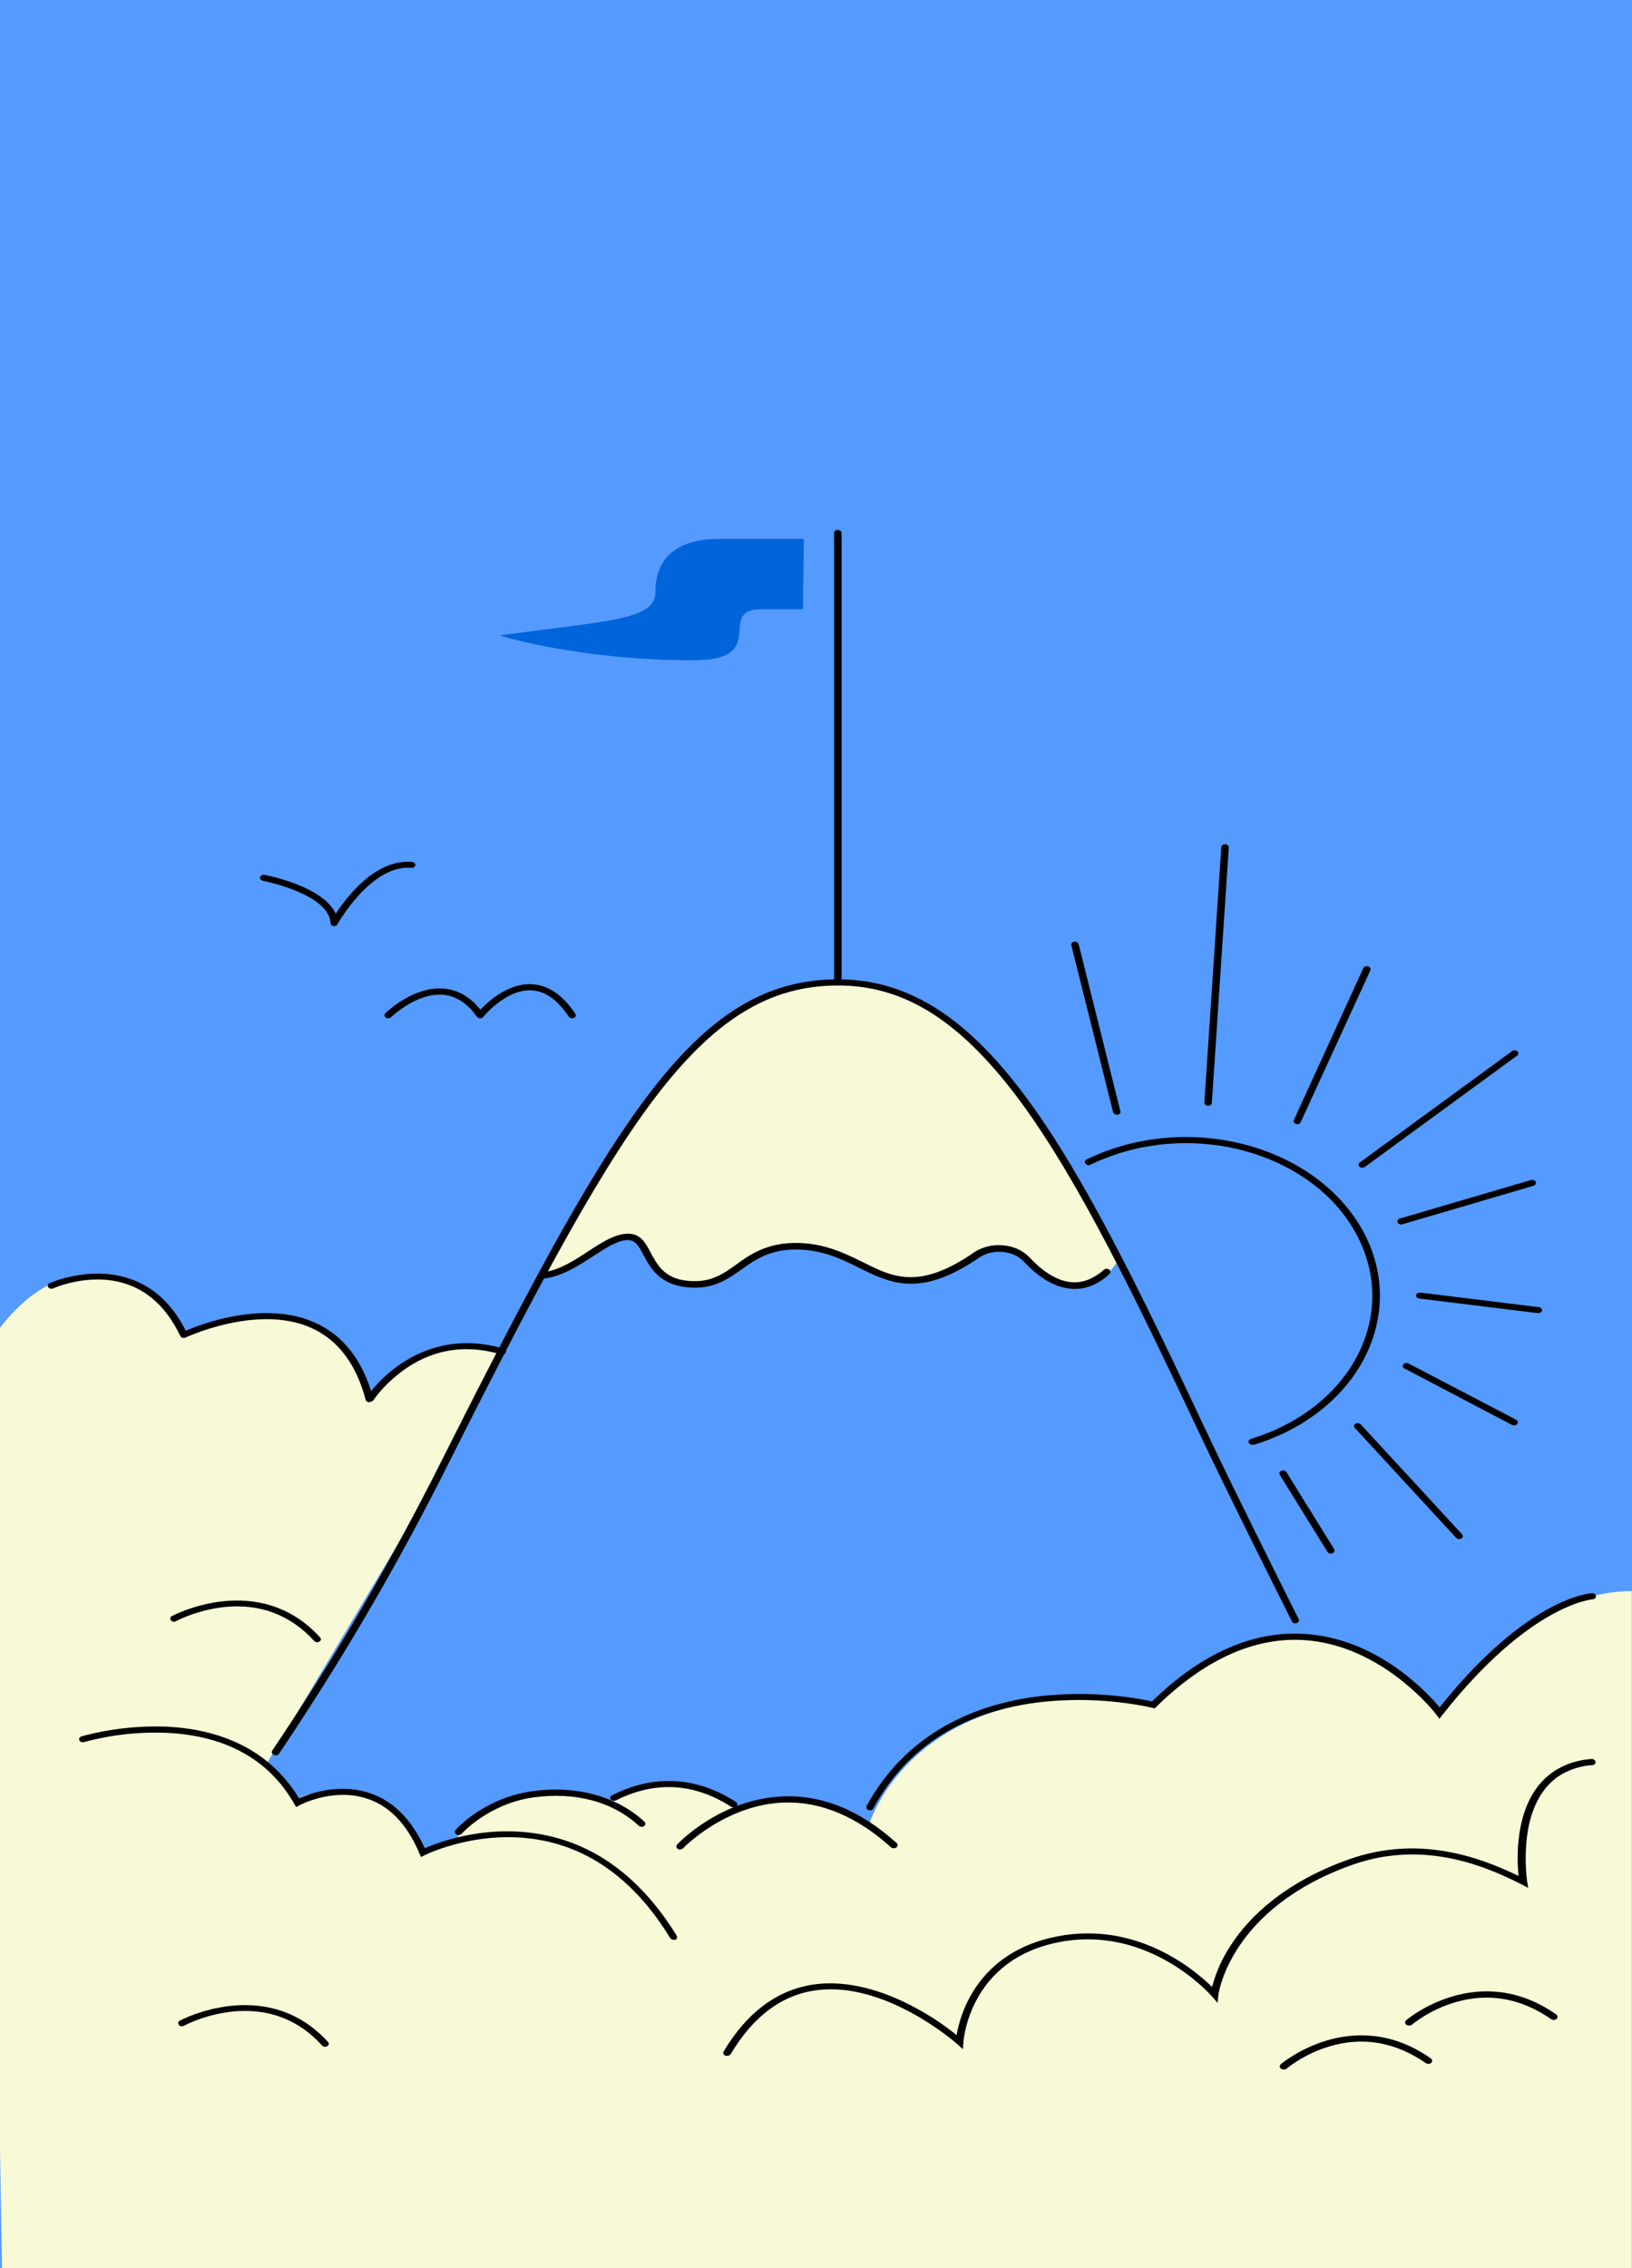 <?xml version="1.0" encoding="utf-8"?>
<!-- Generator: Adobe Illustrator 25.0.1, SVG Export Plug-In . SVG Version: 6.00 Build 0)  -->
<svg version="1.1" id="Layer_1" xmlns="http://www.w3.org/2000/svg" xmlns:xlink="http://www.w3.org/1999/xlink" x="0px" y="0px"
	 viewBox="0 0 742.3 1031.5" style="enable-background:new 0 0 742.3 1031.5;" xml:space="preserve">
<style type="text/css">
	.st0{fill:#559AFF;}
	.st1{fill:#F8F9D7;}
	.st2{fill:#0064DB;}
</style>
<g id="Layer_2_1_">
	<g id="Layer_1-2">
		<rect y="0" class="st0" width="742.3" height="1031.5"/>
		<path class="st1" d="M-6,612.7c0,0,24.9-45.2,62.1-30c24.4,10,27.5,24.4,27.5,24.4s30.4-14.9,52-7.9c25.3,8.3,32.4,37,32.4,37
			s16.6-30.2,59.9-23.2c0,0-8.8,25-29.5,59.9c-20.7,34.9-77.9,130.6-77.9,130.6l13.7,13c0,0,17.4-7.6,34.1,0.3s24,25.6,24,25.6
			l15.3-5.7c0,0,6.8-20.3,46.8-21.3c40-1,23.4,3.5,23.4,3.5s5.9-7.9,27.7-7.2c21.9,0.7,32.6,11.1,32.6,11.1s25.2-12.9,51.9,4.7
			c0,0,19.8-37.2,60.6-50.4s73.9-1.6,73.9-1.6s11.2-26.2,58.1-30.8c45.3-4.5,72.1,34.5,72.1,34.5s35.3-55,87.5-55.6v307.9H0.9
			L-6,612.7z"/>
		<path class="st1" d="M246.5,578.1c0,0,62.2-131.1,127-131.8s101.9,62,116.6,91.8c14.7,29.7,19.3,33.5,19.3,33.5
			s-7.3,16.4-24.1,12.6c-16.8-3.8-17.9-16.1-30.1-16.1s-22,15.6-42.8,14.7s-24.8-15.9-49.1-16c-24.3-0.1-31.7,20.4-50.9,17.2
			S297.8,564,286,562.8C274.3,561.6,259.3,585.5,246.5,578.1z"/>
		<path class="st2" d="M365.6,245.1h-38.5c-18.4,0-29,8-29,24.2c0,12.6-20.6,12.9-70.9,19.7c0,0,35.8,11.3,88.3,11.3
			c35.1,0,9.7-23.2,30.9-23.2h18.8L365.6,245.1z"/>
		<path class="st0" d="M593.8,744.1c0,0-37.6-2.8-69.2,31.4c0,0-28.6-7.7-63.8,0.6c-52.9,12.5-65.4,53.3-65.4,53.3
			s-27.5-19.7-60-7.5c0,0-23.1-21.1-57.6-3.1c0,0-19.9-10-49.5,0.3c-9.5,3.3-16.9,9.6-20.7,17.5l-12.2,4.4c0,0-3,1.9-9.1-9.2
			s-15.6-17.8-34.9-16.9c-16.5,0.7-16,3.7-15.5,4.6l-12.2-15.2l-3.2-0.7c0,0,62.8-102.9,84.8-143.4c15.4-28.4,29.9-56.2,43.9-81.9
			c9.3-2.4,17.9-6.3,25.3-11.5c22-16.1,17.3,16,40.7,17.2c21.7,1.1,23.4-21.2,57.3-16.7c20.7,2.8,35.9,25.8,58.3,11.4
			c22.4-14.5,26.8-14.7,43.1-0.8c11.6,9.9,24.9,6.5,34.8-1.6C540.3,638,593.8,744.1,593.8,744.1z"/>
		<path d="M125.3,798.3c-0.3,0-0.6-0.1-0.8-0.2c-0.8-0.4-1.1-1.2-0.7-1.9c27.1-40.1,51.4-81.5,73-123.8
			c39.3-78.1,69.3-136.2,97.2-173.3c28.3-37.7,54.4-53.7,87.2-53.7c67.3,0,107.5,78.1,167.4,205.4c11.3,24,32.5,66.5,42.1,85.6
			c0.4,0.7-0.1,1.5-0.9,1.8c-0.9,0.3-1.9,0-2.2-0.8c-9.6-19.1-30.8-61.6-42.1-85.6c-28.7-60.9-54.6-114.3-80.9-150.2
			c-27.2-37-52.9-53.4-83.4-53.4c-31.5,0-56.7,15.7-84.3,52.4c-27.7,37-57.7,95-96.9,172.9c-21.6,42.4-46,83.9-73.1,124.1
			C126.5,798.1,125.9,798.4,125.3,798.3z"/>
		<path d="M306.3,882.2c-0.6,0-1.2-0.3-1.5-0.8c-14.6-23.9-33.3-38.7-55.5-43.8c-29.7-6.9-55.7,5.9-56,6.1l-1.8,0.9l-0.7-1.6
			c-5.8-13.8-14.3-22.4-25.3-25.4c-14.7-4.2-29.1,3.3-29.2,3.4l-1.6,0.9l-0.8-1.4c-11.5-20.2-31.1-31.1-58.1-32.4
			c-12.7-0.5-25.4,0.9-37.5,4.2c-0.9,0.3-1.9-0.1-2.2-0.8c0,0,0,0,0,0c-0.3-0.7,0.1-1.5,1-1.8c12.5-3.4,25.7-4.9,38.8-4.4
			c19.1,0.9,44.9,7.3,60.1,32.6c4.4-2,17.1-6.7,30.5-2.9c11.5,3.2,20.5,11.9,26.7,25.6c6.6-2.9,29.9-11.8,56.9-5.5
			c23.2,5.4,42.6,20.7,57.7,45.3c0.4,0.7,0.1,1.5-0.7,1.9c0,0,0,0,0,0C306.8,882.2,306.5,882.2,306.3,882.2z"/>
		<path d="M330.6,935c-0.3,0-0.5-0.1-0.7-0.1c-0.8-0.3-1.2-1.1-0.8-1.8c0,0,0,0,0,0c10.9-18.3,25.1-28.6,42.2-30.7
			c13.8-1.6,29.6,2.2,45.9,11.2c6.4,3.5,12.4,7.5,17.9,12c1.6-9.4,9.4-37.8,45.7-44.9c36.3-7.1,62.6,15.2,70.5,23
			c1.8-6.9,4.8-13.5,9-19.7c7.7-11.6,23.1-27.6,53.1-38.3c31.2-11.1,58.6-1.6,77.3,7.5c-0.8-7.9-1.7-30.2,11.1-43.4
			c5.3-5.6,13.3-9.2,22-9.8c0.9-0.1,1.8,0.5,1.9,1.3c0.1,0.8-0.6,1.5-1.5,1.5c-7.7,0.5-14.9,3.7-19.6,8.7
			c-14.5,14.9-10,43.9-10,44.2l0.5,2.9l-3.1-1.6c-18-9.2-45.6-20-77.1-8.8c-55.5,19.8-60.6,58.5-60.7,58.9l-0.4,3.8l-2.7-3.1
			c-0.3-0.3-28.3-32.5-69.4-24.5s-43.4,45-43.5,45.4L438,932l-2.8-2.5c-0.3-0.3-32-28.2-63.3-24.4c-15.9,1.9-29.2,11.7-39.6,29.2
			C331.9,934.8,331.3,935,330.6,935z"/>
		<path d="M395.8,823.3c-0.2,0-0.5,0-0.7-0.1c-0.9-0.3-1.2-1.1-0.9-1.9c19.9-36.3,54.5-47.2,80-50c16.6-1.7,33.5-0.9,49.8,2.5
			c22.4-21.8,45.7-32.1,69.1-30.7c33.1,1.9,55.8,26.4,61.7,33.4c39.9-49.9,68.2-51.9,69.4-51.9c0.9,0,1.7,0.6,1.7,1.4
			c0,0.7-0.6,1.3-1.5,1.4l0,0c-0.3,0-28.6,2.2-68.2,52.4l-1.5,1.9l-1.4-1.9c-0.2-0.3-24.4-31.8-60.5-33.9
			c-22.4-1.3-45,8.9-66.9,30.4l-0.7,0.7l-1.1-0.3c-16.2-3.5-33-4.4-49.6-2.7c-35.8,3.9-61.7,20.1-77.2,48.3
			C397.1,823,396.5,823.4,395.8,823.3z"/>
		<path d="M167.9,637.7h-0.2c-0.7-0.1-1.3-0.5-1.4-1.1c-4.6-17.5-13.9-28.8-27.5-33.8c-24-8.7-54.1,5.4-54.4,5.5
			c-0.8,0.4-1.8,0.2-2.3-0.5c-0.1-0.1-0.1-0.1-0.1-0.2c-6-12.6-14.6-20.7-25.7-24c-16-4.8-31.8,2.2-31.9,2.3
			c-0.8,0.4-1.8,0.3-2.4-0.4c-0.5-0.6-0.3-1.5,0.5-1.9c0.1,0,0.2-0.1,0.3-0.1c0.7-0.3,17.3-7.6,34.7-2.4c11.6,3.4,20.7,11.6,27,24.1
			c5.5-2.3,11.2-4.2,17.2-5.6c14.6-3.4,27.9-3.2,38.5,0.7c13.8,5,23.4,15.9,28.6,32.4c3.8-4.7,8.4-9,13.8-12.6
			c9.7-6.5,25.6-12.9,46.5-6.7c0.9,0.3,1.3,1.1,1,1.8c0,0,0,0,0,0c-0.3,0.7-1.3,1.1-2.2,0.8c-15.5-4.6-30-2.6-43,6.2
			c-6.1,4.2-11.3,9.2-15.2,14.8C169.1,637.4,168.5,637.7,167.9,637.7z"/>
		<path d="M508,507c-0.8,0-1.5-0.5-1.7-1.1l-19-76c-0.2-0.8,0.4-1.5,1.3-1.6s1.8,0.3,2,1.1l19,76c0.2,0.8-0.4,1.5-1.3,1.6
			c0,0,0,0,0,0L508,507z"/>
		<path d="M549.5,502.9L549.5,502.9c-1,0-1.7-0.7-1.7-1.5l7.7-116.1c0.1-0.8,0.9-1.4,1.8-1.3c0.9,0,1.7,0.7,1.6,1.5l0,0l-7.7,116.1
			C551.2,502.3,550.4,502.9,549.5,502.9z"/>
		<path d="M590.1,511.3c-0.2,0-0.4,0-0.6-0.1c-0.9-0.3-1.3-1.1-1-1.8l31.6-69.1c0.3-0.7,1.3-1.1,2.2-0.8c0.9,0.3,1.3,1.1,1,1.8
			l-31.7,69.1C591.4,510.9,590.8,511.3,590.1,511.3z"/>
		<path d="M619.6,531.1c-0.9,0-1.7-0.6-1.7-1.4c0-0.4,0.2-0.8,0.6-1l69.2-50.6c0.7-0.5,1.7-0.6,2.4,0c0.7,0.5,0.7,1.4,0,2
			c-0.1,0-0.1,0.1-0.2,0.1l-69.2,50.6C620.4,530.9,620,531.1,619.6,531.1z"/>
		<path d="M637.3,556.9c-0.9,0-1.7-0.6-1.7-1.4c0-0.6,0.4-1.1,1.1-1.3l59.6-17.5c0.9-0.3,1.9,0.1,2.2,0.8c0.3,0.7-0.1,1.5-1,1.8
			l-59.6,17.5C637.7,556.9,637.5,556.9,637.3,556.9z"/>
		<path d="M699.6,597.2h-0.3l-53.7-6.6c-0.9-0.1-1.6-0.8-1.5-1.5c0.1-0.8,0.9-1.3,1.9-1.2c0.1,0,0.1,0,0.2,0l53.7,6.6
			c0.9,0.1,1.6,0.8,1.5,1.6C701.2,596.7,700.5,597.2,699.6,597.2L699.6,597.2z"/>
		<path d="M688.7,648.3c-0.3,0-0.6-0.1-0.9-0.2L639,622.5c-0.9-0.3-1.2-1.1-0.8-1.8c0.4-0.7,1.4-1,2.2-0.7c0.2,0.1,0.3,0.1,0.4,0.2
			l48.8,25.5c0.8,0.4,1,1.3,0.5,1.9C689.9,648,689.3,648.3,688.7,648.3L688.7,648.3z"/>
		<path d="M663.7,700c-0.5,0-1.1-0.2-1.4-0.6l-46.1-50c-0.6-0.6-0.4-1.5,0.3-1.9s1.8-0.3,2.4,0.3l46.1,50c0.6,0.6,0.4,1.5-0.3,1.9
			C664.4,699.9,664,700,663.7,700z"/>
		<path d="M605.3,706.6c-0.6,0-1.2-0.3-1.5-0.8l-21.7-35c-0.4-0.7-0.1-1.5,0.7-1.9c0,0,0,0,0,0c0.8-0.3,1.9-0.1,2.3,0.6l21.7,35
			c0.4,0.7,0.1,1.5-0.7,1.9c0,0,0,0,0,0C605.9,706.6,605.6,706.6,605.3,706.6z"/>
		<path d="M381.1,448.2c-0.9,0-1.7-0.6-1.7-1.4c0,0,0,0,0,0V242.5c-0.1-0.8,0.6-1.5,1.5-1.5c0.9-0.1,1.8,0.5,1.9,1.3
			c0,0.1,0,0.2,0,0.3v204.3C382.8,447.6,382.1,448.2,381.1,448.2z"/>
		<path d="M488.9,586.2h-0.8c-7.4-0.3-14.9-4.4-22.4-12.4c-2.3-2.5-5.8-4.1-9.6-4.4c-3.9-0.4-7.9,0.6-10.9,2.7
			c-26.8,18.3-40.3,11.5-54.5,4.5c-8-4-16.2-8-27.6-8.3c-12.7-0.3-19.4,4.5-25.9,9.1c-6.5,4.6-13.2,9.4-25.2,8
			c-12-1.4-16.1-8.6-19.2-14.4c-2.3-4.4-3.8-6.9-7.1-7h-0.2c-4.5,0-10,3.6-15.7,7.3c-6.4,4.2-13.7,8.9-21.6,10.1
			c-0.9,0.2-1.8-0.3-2-1.1c-0.2-0.8,0.4-1.5,1.3-1.7c0,0,0.1,0,0.1,0c7.1-1.1,13.7-5.4,20.1-9.6c6.4-4.2,12.4-8,18.2-7.9
			c5.6,0.1,7.8,4.3,10.1,8.7c2.9,5.4,6.2,11.6,16.5,12.7c10.3,1.1,16.1-2.8,22.4-7.4s14.2-10.1,28.2-9.8c12.3,0.3,21.3,4.8,29.3,8.7
			c13.7,6.9,25.6,12.8,50.5-4.3c3.8-2.6,8.6-3.8,13.5-3.3c4.7,0.4,9,2.4,11.9,5.5c4.6,5,11.9,11,19.8,11.3c4.8,0.2,9.6-1.8,14-5.7
			c0.6-0.6,1.7-0.6,2.4-0.1c0.7,0.5,0.7,1.4,0.1,2l0,0C499.9,583.9,494.5,586.2,488.9,586.2z"/>
		<path d="M309.4,841.2c-0.4,0-0.8-0.1-1.1-0.3c-0.7-0.5-0.9-1.3-0.3-2c0,0,0,0,0,0c0.8-0.9,20.1-21,48.6-21.9
			c17.8-0.6,35.1,6.6,51.3,21.3c0.6,0.6,0.5,1.5-0.3,2c-0.7,0.4-1.7,0.4-2.3-0.1c-15.5-14-31.9-20.9-48.6-20.4
			c-26.8,0.9-45.8,20.6-46,20.8C310.4,840.9,309.9,841.1,309.4,841.2z"/>
		<path d="M333.6,822c-0.4,0-0.8-0.1-1.1-0.3c-21.2-13.7-40.1-9.1-52.3-2.9c-0.8,0.4-1.9,0.3-2.4-0.4c-0.5-0.6-0.3-1.5,0.5-1.9
			c0,0,0.1,0,0.1,0c13.1-6.7,33.5-11.6,56.3,3c0.7,0.5,0.9,1.4,0.3,2C334.6,821.8,334.1,822,333.6,822z"/>
		<path d="M208.6,834.6c-0.4,0-0.7-0.1-1-0.3c-0.8-0.5-0.9-1.3-0.4-2c0.5-0.6,13-14.5,34.6-17.6c20-2.9,38.8,2.2,51.3,13.8
			c0.6,0.6,0.6,1.5-0.1,2c-0.7,0.5-1.8,0.5-2.4-0.1c-11.9-11-29-15.6-48.2-12.9c-20.1,2.9-32.3,16.3-32.4,16.5
			C209.6,834.4,209.1,834.6,208.6,834.6z"/>
		<path d="M144.3,746.9c-0.6,0-1.1-0.2-1.4-0.6c-10.9-11.9-24.7-17.1-41-15.4c-7.6,0.9-15,3-21.6,6.3c-0.7,0.5-1.8,0.5-2.4-0.1
			s-0.6-1.5,0.1-2c0.1-0.1,0.3-0.2,0.4-0.2c0.4-0.2,39.3-20.8,67.2,9.8c0.6,0.6,0.4,1.5-0.3,1.9c0,0,0,0,0,0
			C145,746.8,144.7,746.9,144.3,746.9z"/>
		<path d="M147.9,930.9c-0.6,0-1.1-0.2-1.4-0.6c-10.9-12-24.7-17.1-41.1-15.4c-7.6,0.9-14.9,3-21.5,6.3c-0.7,0.5-1.8,0.5-2.4-0.1
			c-0.6-0.6-0.6-1.5,0.1-2c0.1-0.1,0.3-0.2,0.4-0.2c0.4-0.2,39.3-20.8,67.2,9.8c0.6,0.6,0.4,1.5-0.3,1.9c0,0,0,0,0,0
			C148.6,930.8,148.3,930.9,147.9,930.9z"/>
		<path d="M640.8,921.2c-0.4,0-0.9-0.1-1.2-0.4c-0.7-0.5-0.7-1.4,0-2c0,0,0,0,0,0c0.3-0.3,32.6-27.5,68.1-2.7c0.8,0.5,0.9,1.3,0.4,2
			c-0.6,0.6-1.6,0.8-2.4,0.3c-0.1,0-0.1-0.1-0.2-0.1c-13.9-9.6-28.7-12.2-44.1-7.5c-7.2,2.2-13.8,5.7-19.3,10.1
			C641.8,921.1,641.3,921.3,640.8,921.2z"/>
		<path d="M583.8,941.2c-0.4,0-0.9-0.1-1.2-0.4c-0.7-0.5-0.7-1.4,0-2c0,0,0,0,0,0c0.3-0.3,32.6-27.5,68.1-2.7c0.8,0.5,0.9,1.3,0.4,2
			c-0.6,0.6-1.6,0.8-2.4,0.3c-0.1,0-0.1-0.1-0.2-0.1c-13.9-9.6-28.7-12.2-44.1-7.5c-7.2,2.2-13.8,5.7-19.3,10.1
			C584.8,941.1,584.3,941.3,583.8,941.2z"/>
		<path d="M569.6,657.1c-0.9,0-1.7-0.6-1.7-1.4c0-0.6,0.4-1.1,1.1-1.3c43.9-13.4,66.2-53.4,49.8-89.3c-16.3-36-65.2-54.2-109-40.8
			c-4.8,1.5-9.4,3.3-13.8,5.4c-0.8,0.4-1.8,0.2-2.3-0.5c-0.5-0.7-0.2-1.5,0.6-1.9c41.8-20.4,95.9-9.2,120.9,25.1
			c24.9,34.3,11.2,78.6-30.6,99.1c-4.6,2.2-9.3,4.1-14.3,5.6C570,657,569.8,657.1,569.6,657.1z"/>
		<path d="M152.1,421.2h-0.3c-0.8-0.1-1.4-0.6-1.4-1.3c-0.8-13.5-30.5-19.2-30.8-19.3c-0.9-0.2-1.5-0.9-1.3-1.7c0.2-0.7,1.1-1.2,2-1
			c1.2,0.2,26.8,5.2,32.4,17.7c5.1-7.8,18.2-25,34.7-23.6c0.9,0.1,1.6,0.8,1.5,1.5c-0.1,0.8-0.9,1.3-1.9,1.2c0,0,0,0,0,0
			c-18.2-1.5-33.3,25.3-33.5,25.6C153.4,420.9,152.8,421.2,152.1,421.2z"/>
		<path d="M260.2,463.1c-0.6,0-1.2-0.3-1.5-0.7c-5.1-7.7-10.9-11.8-17.2-12c-11.6-0.4-21.6,12-21.7,12.1c-0.3,0.4-0.9,0.7-1.5,0.6
			c-0.6,0-1.1-0.3-1.4-0.7c-4.4-6.2-9.7-9.6-15.7-10c-11.9-0.8-23.2,10.1-23.3,10.2c-0.6,0.6-1.7,0.7-2.4,0.2
			c-0.7-0.5-0.8-1.4-0.2-2c0.5-0.5,12.5-12.1,26.2-11.2c6.5,0.4,12.3,3.7,17,9.6c3.5-3.7,12.4-11.9,23.1-11.6
			c7.6,0.3,14.3,4.8,20.1,13.5c0.4,0.7,0.1,1.5-0.7,1.9C260.8,463.1,260.5,463.1,260.2,463.1z"/>
	</g>
</g>
</svg>
